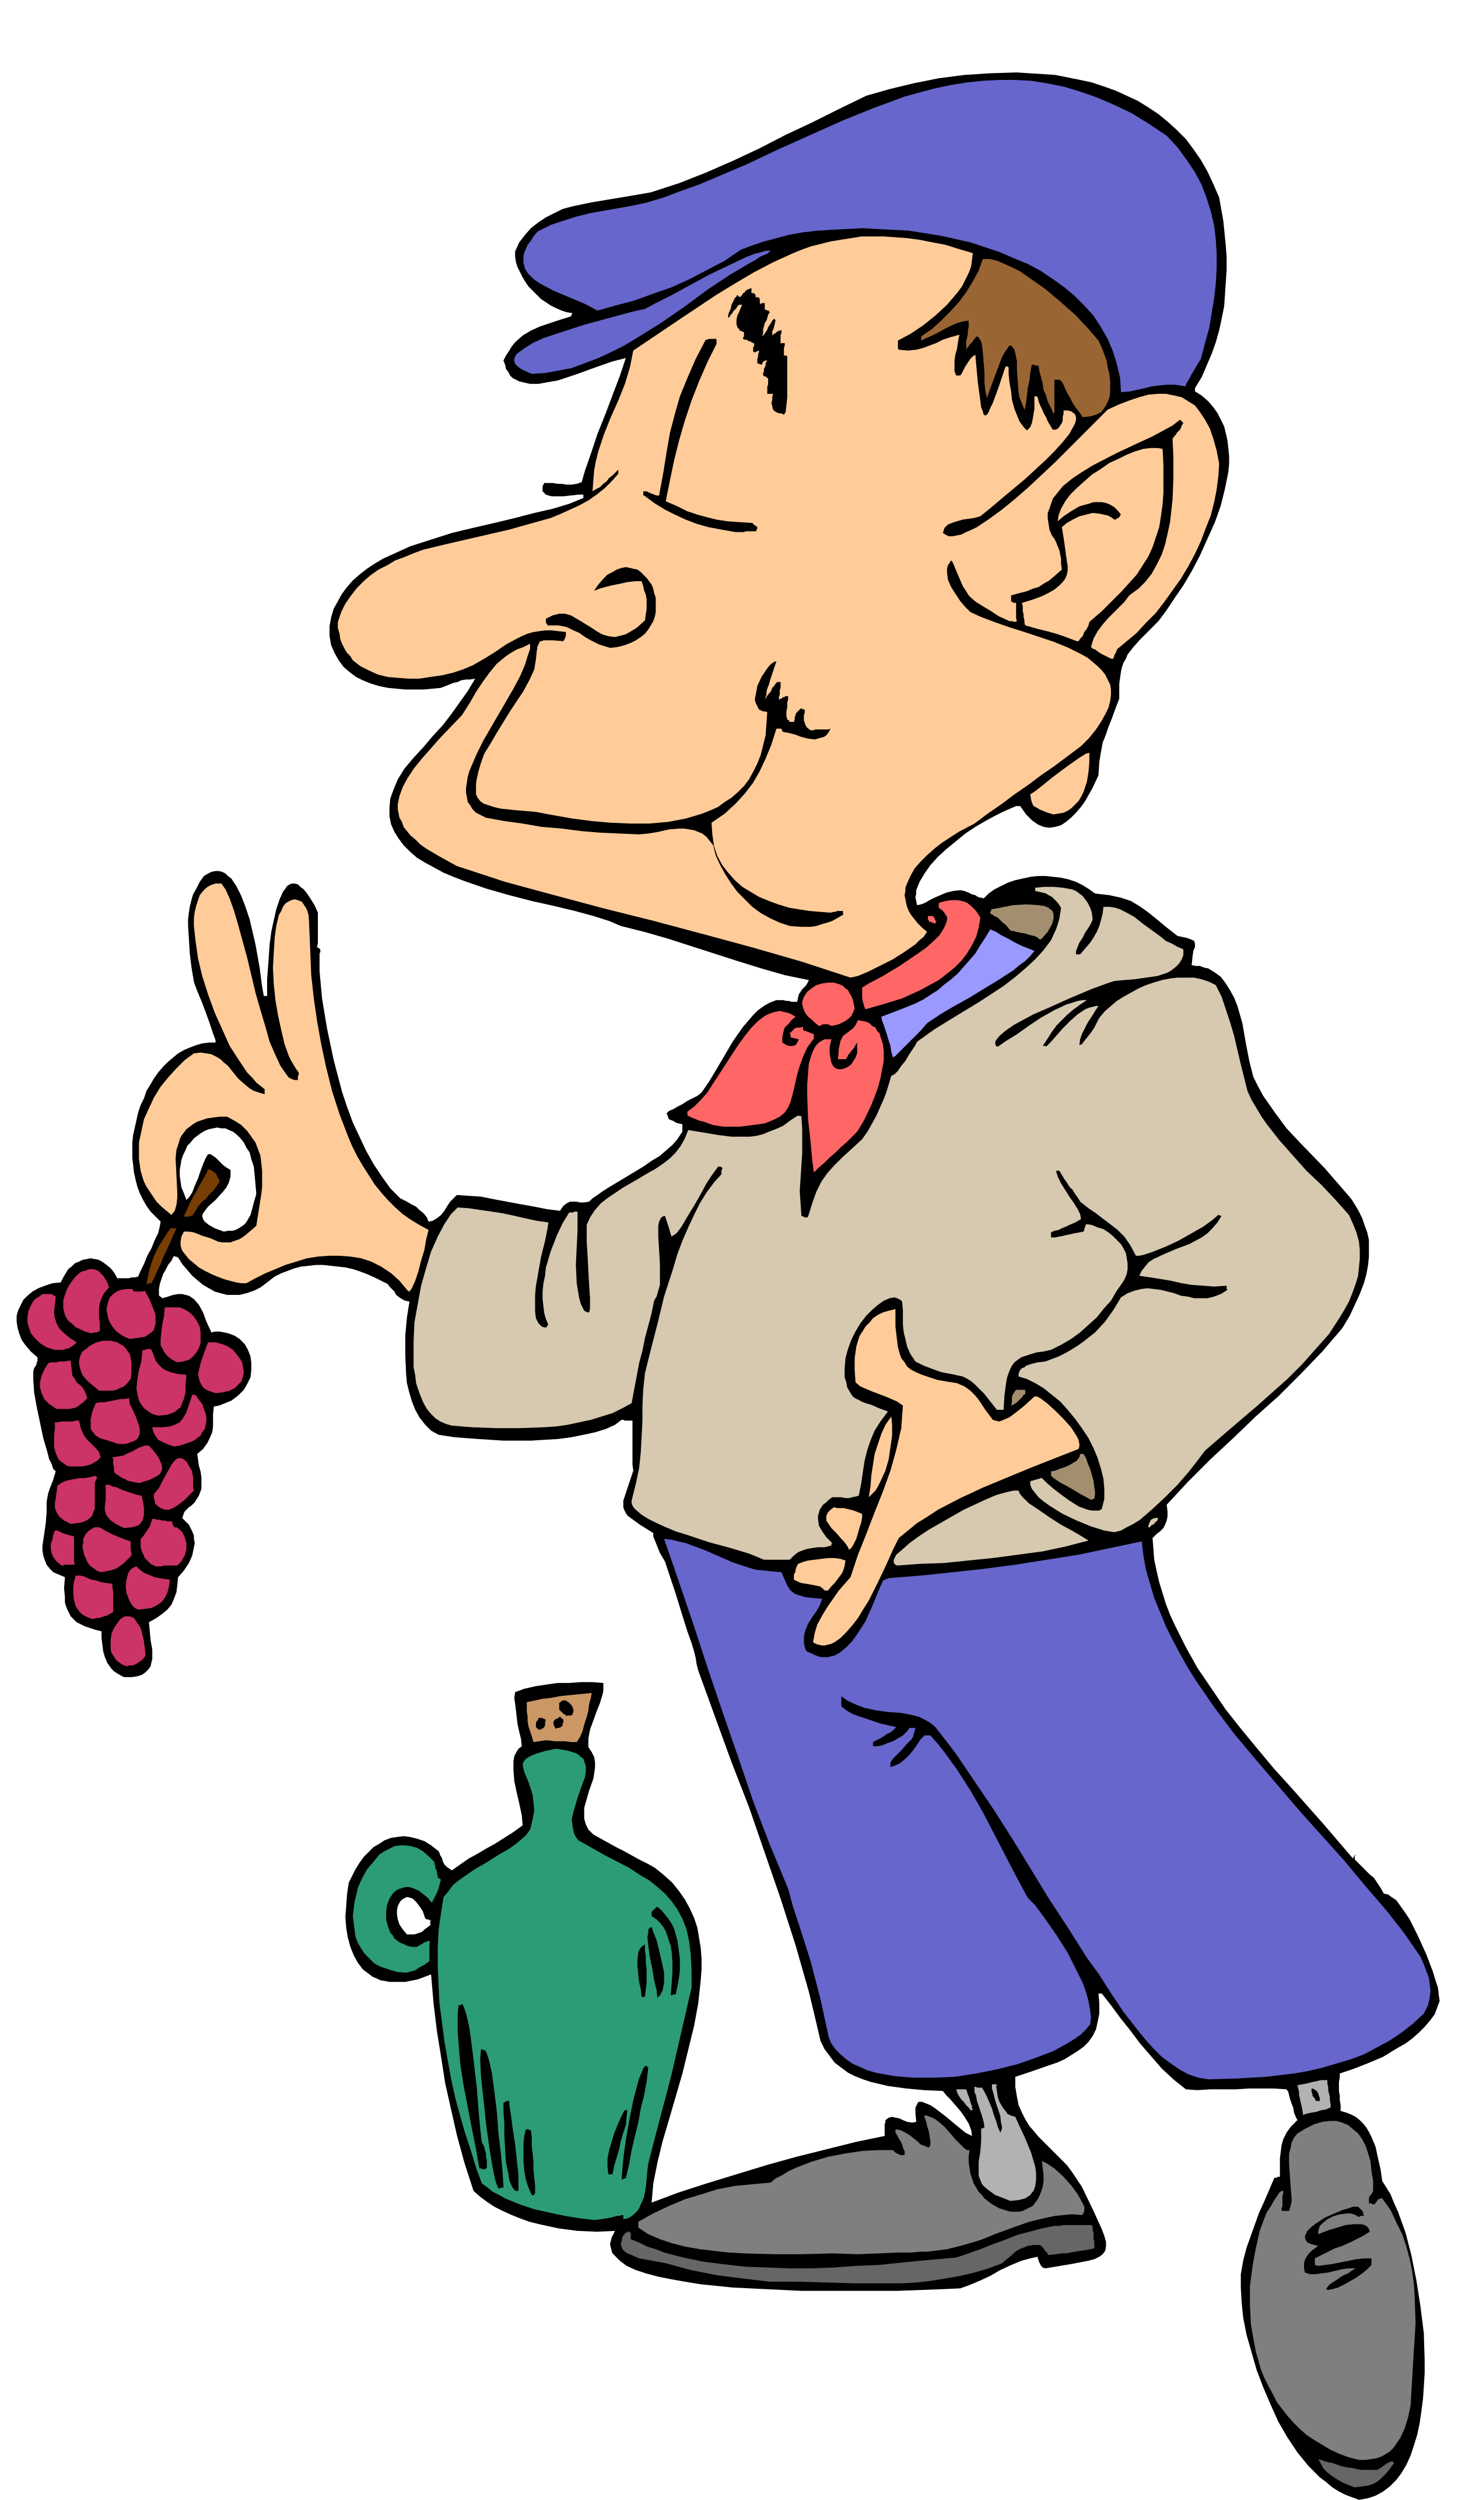 <svg xmlns="http://www.w3.org/2000/svg" fill-rule="evenodd" height="960" preserveAspectRatio="none" stroke-linecap="round" viewBox="0 0 1752 3002" width="5.836in"><style>.brush1{fill:#000}.pen1{stroke:none}.brush2{fill:#666}.brush3{fill:#7f7f7f}.brush4{fill:#2c9c76}.brush5{fill:#b2b2b2}.brush6{fill:#66c}.brush8{fill:#c36}.brush9{fill:#fc9}.brush10{fill:#d6c9b0}.brush11{fill:#a38f70}.brush13{fill:#f66}</style><path class="pen1 brush1" d="m1633 3002-8-3-8-3-8-4-8-5-7-6-8-6-7-7-7-7-13-16-12-18-11-19-9-20-9-21-8-21-6-21-6-21-4-20-2-19-1-18v-16l3-17 4-15 5-14 5-14 5-14 6-13 6-14 6-14 1-1h3v-1h3v-22l1-8 1-8 2-7 4-8 5-7 8-8-2-4-2-5-1-6-2-5-2-6-1-4-1-4-2-3-15-1h-31l-15 1h-31l-15 1-14-1-15-12-14-13-13-15-13-15-12-16-12-15-11-15-11-14h-4l1 12v12l-2 10-2 9-4 8-5 7-6 6-7 5-8 5-8 5-9 4-9 3-20 7-21 7v12l2 12 2 10 4 9 4 8 5 8 6 7 5 6 13 13 14 14 7 7 6 8 6 9 6 9 14 29 10 22 3 8 2 7v6l-1 5-3 4-4 3-6 3-8 2-21 4-30 5-3-1-2-2-1-2-1-2-1-2v-1l-1-2v-2l-9 2-11 3-12 5-13 6-12 7-13 6-12 5-11 4-22 1-54 2H962l-41-2-41-2-39-4-18-3-17-3-15-3-15-4-12-4-11-5-8-6-6-6-3-3-1-3-1-4-1-4 1-4 1-4 2-4 2-4-22 1-23-1-23-3-23-5-12-3-11-4-10-4-11-5-10-5-9-6-8-6-8-7-11-34-9-33-7-31-7-31-5-32-5-31-4-33-3-35-16 6-15 3h-19l-5-1-6-1-4-2-5-2-4-3-8-6-6-8-5-9-4-10-3-11-2-12-1-13 1-13 1-14 2-14 4-8 4-8 5-8 5-7 6-6 6-6 7-4 6-4 8-3 7-1 8-1 8 1 8 2 9 3 8 5 9 7 1 2 1 3 2 3 1 4 2 4 3 3 3 2 3 2 10-7 10-7 11-6 10-6 11-6 11-7 11-7 11-8-1-12-3-14-3-13-3-14-1-13v-11l1-6 2-4 3-5 4-3-1-9-2-8-2-9-1-8-1-9-1-8-1-7 1-7 11-4 13-3 13-2 14-2h14l14-1h14l13 1v10l-1 4-3 10-4 10-4 11-4 11-2 11v10l4 6 3 6 1 6v7l-2 13-5 14-2 7-2 7-2 7v13l2 7 3 6 6 6 9 5 9 5 9 5 10 5 9 5 9 5 10 5 9 5 11 9 10 9 8 10 7 10 6 11 5 11 4 12 2 12 2 12 1 13v13l-1 13-3 28-5 27-14 57-16 55-8 27-6 25-5 25-2 23 32-12 34-11 36-11 36-11 36-10 36-9 36-9 34-7v-14l1-3v-2l4-3 4-1 4 1 5 1 4 2 5 2 6 1 5-1-1-10v-7l1-2 1-2 1-2 1-1h4l5 2 5 2 6 4 13 10 12 10 11 9 8 4-1-7-3-8-5-8-5-7-6-7-6-7-5-5-4-5-22-1-22-2-22-3-21-5-9-3-10-4-8-4-8-6-8-6-6-8-6-8-5-10-7-30-7-29-8-28-8-28-18-56-19-55-19-55-21-54-20-55-20-55-2-8-1-7-2-8-3-10-5-14-6-19-8-26-11-33-2-6-3-5-3-5-2-5-2-5-2-5-2-5v-4l-16-10-11-8-4-3-2-3-2-4-1-3v-8l3-9 4-12 5-15-1-7v-53h-9l-2-1h-2l-8 6-11 5-13 4-14 3-15 3-15 2-17 1-16 1h-33l-31-2-27-2-20-3-9-5-7-7-7-9-5-9-4-10-3-10-3-12-1-11-1-23v-23l2-22 3-19-5-1-4-2-3-2-4-3-2-4-3-3-3-3-2-3-8-4-8-4-9-4-8-3-9-3-9-2-9-1-9-1-9-1h-8l-9 1-9 1-8 2-8 3-8 3-8 4-9 7-8 6-8 4-9 3-8 2h-15l-8-2-7-2-7-4-7-4-6-5-7-6-6-7-6-7-5-8h-1l-1-1h-2l-1-1-3 6-4 5-3 6-3 5-2 6-2 6-1 6v8h1v1h1l1 1 1 1 7-2 6-2 6-1h5l4 1 4 1 3 2 3 2 6 7 5 9 4 11 6 13 5-1h5l5 1 5 1 8 3 6 4 6 6 4 7 3 8 1 8v8l-1 9-4 8-4 7-7 7-8 6-5 2-5 2-5 2-6 1-1 9v15l-1 7-3 7-3 6-5 7-7 6 1 7 1 7 2 7 1 7v14l-3 8-5 8-2 2-2 2-3 2-2 2-3 3-1 2-1 3-1 3 4 4 4 4 2 4 2 4 2 5v4l1 5-1 5-2 10-4 9-6 9-7 8-1 10-1 8-3 8-3 7-5 6-6 5-7 5-9 5 1 11 1 11 2 11v11l-1 4-1 5-3 4-3 3-4 3-6 2-7 1h-9l-4-2-5-3-3-2-3-3-5-7-3-7-2-7-1-8-1-8v-8l-8-2-6-2-6-2-6-3-4-2-4-4-3-3-2-4-2-4-2-5-1-4v-6l-1-11 1-13-7-3-7-3-4-4-4-5-2-5-2-6-1-6v-6l2-13 2-14 1-13v-12l1-6 1-5 2-6 2-5 2-5 1-4 1-3 1-3-3-3-2-6-3-6-2-8-5-17-4-19-4-19-3-17-1-15v-10l1-4 2-3 1-2v-2l1-1v-5l-8-7-6-7-5-7-3-8-2-7-1-7v-7l2-7 3-6 3-6 5-5 6-5 7-4 8-3 9-3 10-1 3-6 3-5 3-5 4-3 4-4 5-2 4-2 5-1 5-1 5 1 5 1 5 3 4 3 5 4 4 5 4 7h14l3-1h4l4-1 3-7 4-8 4-10 5-9 4-10 4-8 2-8 1-6-6-6-6-6-5-7-4-7-4-8-3-8-2-8-2-9-1-9-1-9v-18l1-9 2-9 2-9 2-9 3-9 4-8 3-9 5-8 4-7 5-7 6-7 6-6 6-5 6-5 7-4 7-3 8-3 7-2 8-1h8v-3l-3-8-4-12-5-14-5-13-5-12-3-8-1-3-3-18-2-17-1-17-1-15v-8l1-8 1-7 2-8 2-7 4-7 4-8 5-7 5-3 4-2 5-1h4l4 1 4 2 3 3 4 3 6 9 6 12 5 13 5 15 7 30 5 28 3 23 2 11h4v-20l2-27 1-15 2-15 3-14 3-13 4-12 4-9 3-4 2-3 3-2 3-1h3l4 1 3 3 4 3 4 5 4 6 5 8 4 9v36l-1 6h2v1h1l1 2v2l-1 2v21l3 33 6 36 4 19 4 19 5 19 5 19 6 18 7 19 8 17 8 17 9 16 10 15 10 14 12 12 4 2 4 2 5 3 6 3 4 4 5 4 4 5 2 5 5-1 5-3 5-4 4-5 3-5 4-6 4-4 4-4 14 1 15 1 15 3 16 3 16 3 17 3 15 3 16 2 4-6 4-3 4-2h8l4 1h5l6-1 4-4 6-4 7-5 8-5 20-12 20-12 10-7 10-6 8-7 7-6 6-7 4-6 2-3v-9l-5-1-3-1-3-2-3-1-2-1-1-2-1-3-1-2 3-3 5-2 5-3 6-3 6-4 6-3 6-3 5-4 9-13 9-15 10-17 10-17 12-17 12-14 6-6 7-5 7-4 8-3h8l4 1h3l3 1h7l1-5 1-4 2-3 2-3 2-2 2-2 2-3 2-4-29-6-28-8-29-9-28-9-28-9-28-9-28-8-28-7-14-6-19-6-22-6-25-6-27-6-27-7-28-8-26-9-13-5-12-5-11-6-11-6-10-6-8-7-8-8-6-8-5-8-4-9-2-10v-10l1-11 4-11 5-12 8-13 11-13 12-13 11-13 12-13 10-13 10-14 10-14 9-15-6 1h-5l-6 1-4 2-5 1-5 2-5 2-5 2-10 1-11 1h-22l-11-1-10-1-10-2-10-3-10-4-8-4-8-6-7-6-6-8-5-9-4-9-2-11v-12l2-11 3-10 5-9 5-9 6-8 7-8 8-7 9-7 9-6 10-6 11-5 22-10 25-8 25-8 25-6 26-6 25-6 23-6 22-5 20-6 17-7v-4h-6l-9 1-9 1h-14l-4-1-3-1-2-2-2-2v-6l2-4h10l6 1h5l6 1h6l6-1 6-2 4-14 7-20 8-24 10-25 9-24 8-21 5-15 2-6-16 4-20 7-22 8-24 8-12 2-11 2h-10l-9-2-4-1-4-2-4-2-3-3-2-4-3-4-1-5-2-5 3-6 4-6 3-5 4-5 9-8 10-6 11-5 12-4 12-4 13-4v-1h1v-2l1-1-7-1-6-2-7-3-6-3-6-4-6-4-5-5-5-5-5-5-4-6-3-5-3-6-3-6-2-6-1-7v-6l5-11 7-9 7-8 9-7 9-6 10-5 10-5 11-3 24-5 24-4 24-4 23-4 34-11 33-13 32-14 32-15 31-16 32-15 32-16 33-16 28-8 29-7 30-6 31-4 31-2 32-1 15 1 16 1 15 1 15 3 15 3 14 3 15 5 14 5 13 6 13 6 13 8 12 8 11 9 11 10 11 11 9 12 9 13 8 14 7 15 7 16 5 28 3 30 1 14v15l-1 15-1 15-1 14-3 15-3 14-4 14-5 14-6 14-6 14-8 13v4l8 5 8 7 6 7 5 7 4 8 4 8 2 8 2 9 1 9 1 10v9l-1 10-4 20-5 20-7 20-9 20-9 20-10 19-10 17-11 16-10 15-9 12-12 12-10 10-8 9-7 9-2 5-3 5-2 6-1 5-2 14v18l-5 13-4 11-4 10-3 9-4 10-2 11-2 12-1 16-7 15-9 16-5 7-6 7-6 6-6 5-6 4-7 2-7 1-7-1-7-3-7-5-7-7-7-10h-5l-7 3-9 4-10 5-11 6-12 7-12 8-11 9-11 9-11 10-9 10-7 10-6 10-4 10v4l-1 5 1 4 1 5 5-1 5-2 5-3 6-3 7-3 7-3 8-2 9-1 5 1 5 2 4 2 4 1 3 2 3 1h2l2 1 6-6 7-5 8-4 8-4 9-3 9-2 9-2 9-1h10l9 1 9 1 9 2 9 3 8 4 8 5 7 5 17 2 14 3 12 4 10 6 10 7 10 8 12 10 14 11 10 2 6 2 4 2 1 3v4l-2 5-1 7-1 10 5 1h5l5 2 5 1 8 5 7 5 6 8 5 8 5 9 4 10 6 21 4 23 4 21 5 20 6 12 6 11 7 10 7 10 14 19 16 17 30 31 26 30 6 7 5 8 4 7 4 8 3 9 3 8 2 9v20l-1 10-2 11-3 11-5 13-6 13-6 13-9 15-24 28-26 27-26 26-28 25-27 26-28 26-26 26-26 28 1 8v6l-1 5-2 5-2 4-4 4-4 3-5 5 1 13 1 13 3 14 3 13 4 13 4 13 5 13 6 13 13 26 14 25 17 25 17 25 19 24 19 23 20 24 20 22 39 44 36 42v-1l1-1v-1h1v-1l1-1v1l-1 1v4l4 4 4 4 5 5 5 5 5 4 4 6 4 6 4 7 5 1 4 3 6 4 5 7 5 7 6 9 5 10 5 10 10 22 8 21 3 10 3 9 1 9 1 7-3 8-3 8-6 8-6 7-7 7-8 7-8 6-9 5-18 11-19 8-18 7-15 5v5l-1 5v11l1 6v5l1 6v7l7 2 5 2 6 3 5 4 4 4 4 5 3 5 3 6 5 12 3 14 3 13 2 14 5 8 5 8 4 10 5 11 9 25 7 27 6 30 5 32 4 32 1 32v16l-1 16-1 15-2 15-2 14-3 14-4 13-4 12-5 11-6 10-6 8-8 8-8 6-9 5-9 3-11 2zM269 1479l-11-4-7-4-5-4-2-3-1-4 1-3 3-4 3-4 9-8 9-10 4-5 3-6 2-7v-8l-5-3-4-3-3-3-3-3-3-3-3-2-3-2h-3l-3 5-3 7-3 8-3 9-4 9-3 8-4 6-3 3-3-8-3-7-1-7-1-7v-7l1-6 1-6 2-6 3-6 2-5 4-4 4-5 4-3 4-3 5-3 5-2 5-1 5-1 5 1h5l4 2 5 2 5 4 4 4 4 5 3 6 4 6 2 8 3 9 1 10 1 11 1 12-3 10-2 8-2 7-4 7-2 3-2 2-3 2-3 2-4 2-4 1h-5l-5 1zm220 844-5-6-4-6-2-6-1-6v-5l1-5 2-4 2-3 3-2 4-2 4 1 3 1 4 4 4 5 4 6 3 9h1v1h3l1 1h2l-1 1v4h1l-5 4-3 2-3 3-3 1-3 1-3 1h-9z"/><path class="pen1 brush2" d="m1628 2987-8-3-7-3-7-4-6-4-5-4-5-5-3-6-3-5 9 3 9 2 8 3 8 2 8 1 9 2h20l5-3 4-3 3-2 2-1 2-1h3v1h1v1l-5 7-5 6-5 5-5 4-5 3-7 2-7 1-8 1z"/><path class="pen1 brush3" d="m1633 2954-12-3-11-4-11-5-10-6-10-6-9-6-8-7-8-8-7-8-7-9-6-8-5-10-5-9-5-10-4-10-3-11-3-10-2-11-2-11-2-12-1-22v-23l3-23 4-22 5-22 8-21 2-3 2-3 2-3 2-4 2-3 2-3 2-3 2-3h1l1-1h2v3l-1 3v12l-1 3v3h9l1-3 1-4 1-4v-5l-1-12-1-14-1-14v-13l2-7 1-6 3-6 4-5 10-6 10-5 10-3 9-1h8l7 2 7 3 6 5 6 5 5 7 4 8 3 9 3 10 1 11 2 12v12l-1 2-1 2-1 1-1 1-1 2v7h3l1 1h3l1-2 1-1 1-1v-1l1-1h1l2-1h2l10 14 7 15 7 14 5 15 4 15 3 15 2 15 1 16 1 31-2 32-2 33-2 34-3 14-4 13-5 11-6 9-3 4-4 4-5 3-5 3-6 2-6 1-7 1h-8z"/><path class="pen1 brush1" d="m1595 2750-1-1v-1l3-4 4-3 5-3 4-3 5-3 5-2 4-3 5-3h-8l-8 1-9 2-8 2-8 1-7 1h-7l-6-2-1-5v-6l1-4 2-4 3-4 3-3 4-3 4-3-8-2-5-2-2-3-1-4 1-3 2-4 4-4 5-4 12-8 14-6 7-3 7-2 6-2h6l1 1 1 1 1 1 1 1 1 1 1 1v2l1 3h-4l-1 1h-2l-3-2-3-1-3-1h-4l-8 1-8 2-8 4-6 5-3 3-1 3-1 4v3l5-2 8-3 10-3 10-3 10-1h9l4 1 3 2 2 3 1 3-8 5-8 4-8 4-9 4-9 3-8 4-8 4-8 4v8l5 1 7-1 8-1 10-2 10-2 10-2 9-1h9v8l-5 5-6 5-7 5-7 4-7 4-8 4-7 2-6 1z"/><path class="pen1 brush2" d="m925 2740-17-2-17-2-16-2-15-2-15-3-15-3-15-4-14-4-11-2-11-2-11-2-9-4-5-2-3-2-3-3-1-3-1-3 1-4 1-5 4-5h2v-1h3v1l1 1v7l10 4 10 5 10 3 10 4 23 6 24 5 24 3 26 3 27 1 26 1h27l27-1 27-2 26-1 49-5 45-4 15-5 14-5 15-6 14-5 15-6 15-4 15-4 15-3h6l5-1h34l1 3v3l1 3v7l1 4v8l-10 2-7 1-6 1-6 1-5 1h-5l-7 1-9 1-1-1-1-2-2-2-1-1-1-2-1-1-2-2-1-1h-8l-7 1-5 2-5 2-5 3-4 4-5 4-7 6-16 6-17 5-17 4-17 3-18 3-18 2-18 1h-54l-36-1-35-1h-33z"/><path class="pen1 brush3" d="m1031 2707-32-1-34 1h-35l-36-1-18-1-18-2-17-2-17-3-16-4-15-5-14-6-12-8v-7l18-10 19-9 19-8 20-6 19-6 21-4 21-2 22-2 6-5 8-4 8-5 9-4 18-7 20-6 21-4 20-3 19-1h18l1 1 1 1 1 1 2 1 2 1 2 1h5v-5l-2-4-1-4-2-4-2-3-2-4-2-3v-4l6 1 6 3 5 3 5 4 4 3 4 4 5 2 5 2 2-3v-5l-1-6-1-6-2-6-1-5-2-5v-3l4 1 5 2 4 2 4 3 7 6 7 8 6 7 6 6 3 3 2 2 3 2h3l-1 8v7l1 6 1 7 2 6 2 6 3 5 3 5 4 4 3 4 5 4 4 3 9 5 10 3 4 1h10l4-1 4-2 4-2 4-2 3-4 3-4 2-4 2-5 2-6 1-7v-7l-1-8-1-9 6 3 9 6 10 9 10 11 8 11 6 11 2 4v4l-1 4-2 2-11-1-11 1-10 1-10 2-21 5-20 7-19 7-20 8-20 6-20 5-8 1-8 1-7 1h-9l-11 1h-16l-21 1-27 1z"/><path class="pen1 brush4" d="m715 2666-18-2-18-3-19-4-18-4-18-6-17-7-7-4-8-4-6-5-7-5-7-19-6-20-7-21-6-21-6-22-5-23-4-22-4-23-3-23-3-23-1-22-1-22v-22l1-21 3-21 3-19 6-7 5-7 6-5 7-5 13-9 14-8 14-9 14-8 7-5 6-5 7-6 5-7 3-12 2-11-1-10-1-9-5-15-5-12-1-4-1-5 1-3 3-4 5-3 7-3 10-3 14-3 13 2 10 3 4 2 3 3 3 2 1 3 2 6v6l-1 7-3 8-6 17-5 17-2 9 1 8 1 5 1 4 2 4 3 4 32 18 29 15 12 8 12 7 10 8 9 8 8 9 7 10 6 11 5 13 3 14 2 16 1 19v21l-6 26-6 26-6 26-6 26-7 27-7 26-7 27-7 27-1 8-1 11-1 10-2 11-2 5-2 4-2 5-3 4-3 3-4 3-4 2-5 1v-5h-2l-3 1h-3l-3 1-4 1-5 1-7 1-7 1z"/><path class="pen1 brush5" d="m1214 2643-10-4-8-3-7-5-5-4-4-4-2-5-2-5v-17l2-12 1-13v-15h2l1-1h1l-1-7-2-7-2-6-2-6-2-6-1-6-2-5v-6h2l1 1h6l3 5 3 6 3 7 3 7 2 7 3 8 2 7 3 7 1-2 1-3v-3l-1-3-1-9-3-9-3-9-2-8-2-7v-5h6l-1 3 1 5 1 7 2 6 4 7 4 5 2 3 3 1 2 1 4 1 5 11 7 15 7 17 5 17 1 8v8l-1 7-2 6-2 2-2 3-3 2-3 2-8 2-10 1z"/><path class="pen1 brush1" d="m639 2636-4-9-3-9-2-11-1-12v-21l1-9 2-8h3l1 1h2l1 9v10l1 9 1 10v10l1 9 1 10v9l-1 1v1h-3zm-20-5-3-4-2-4-2-5-1-7-3-14-1-16-1-17v-15l-1-13v-11h1l1-1h1v-1h4v5l2 12 2 16 3 19 2 19 2 18v19h-4zm-20-3-1-2-2-5-2-8-2-10-4-24-4-29-3-29-3-27-1-21 1-12h2v1h3l2 4 2 6 2 8 2 9 3 22 3 25 2 26 3 25 2 22 1 18h-3l-1 1h-2zm148-11 1-14 2-19 3-20 4-22 4-20 5-19 2-7 3-7 2-5 3-4v1h1l1 1 1 1-2 17-3 16-4 16-3 17-4 16-4 17-3 17-4 17h-2l-1 1h-2zm-16-6-1-9v-10l2-10 3-10 3-10 4-10 4-9 4-8 1-1h3v-1l-1 9-1 10-3 9-3 10-2 10-3 10-3 10-2 10h-5zm-151-6h-1v-1h-3l-4-23-5-25-5-26-5-26-4-26-2-25-1-12v-23l1-10h3v-1h2l2 5 2 6 2 8 2 9 3 22 3 25 3 26 2 26 2 22 2 17 2 3 1 3 1 4 1 3v4l1 4v9l-1 1-1 1h-3z"/><path class="pen1 brush5" d="m1566 2540-1-6-1-5-1-4-1-5-1-4v-4l-1-4-1-4 11-2 8-2 5-1 4-1h8v4l1 4v4l1 4 1 4v4l1 5v4h-1l-4 2-6 1-6 2-6 1-5 1-3 1-2 1zm-399-5-3-4-3-3-3-4-3-3-2-3-2-3-1-3-1-3h12l2 6 2 5 1 4 1 3 1 2v3l1 1-1 1h-1v1z"/><path class="pen1 brush1" d="m1581 2523-1-3-2-2-1-2v-2l-1-2v-4h1l2 1 2 1 2 2 1 2 1 3 1 3v3h-5z"/><path class="pen1 brush6" d="m1452 2497-12-2-12-4-11-6-10-7-11-8-10-10-9-10-9-11-18-23-16-24-14-22-14-19-22-35-23-35-22-36-22-36-23-36-23-34-23-34-24-31-6-5-7-4-6-3-7-2-15-3-15-1-15-2-14-3-8-3-7-3-6-3-7-5v12l6 5 7 4 8 3 9 3 9 3 9 3 9 2 9 2-2 2-2 2-1 1-3 2-3 1-4 3-5 3-8 4v5h5l6-1 7-3 6-2 7-4 5-3 5-5 3-4h7l-1 4-1 3-1 4-2 3-6 6-5 6-6 6-5 5-2 3-1 2v5l6-2 6-3 6-5 5-5 5-6 4-6 4-6 5-5h7l8 9 8 10 8 11 8 11 16 25 15 26 14 27 14 27 13 25 13 24 9 9 11 15 14 20 14 22 6 12 6 12 6 12 4 11 3 11 2 11 1 9-1 8-5 6-6 6-7 5-8 5-18 10-21 8-23 8-24 6-25 5-26 4-25 1h-25l-12-1-11-1-11-2-11-2-10-3-9-4-9-4-7-5-7-6-6-6-5-7-3-7-5-23-5-23-6-23-6-23-7-22-7-22-7-21-6-22-22-53-20-52-18-53-18-52-18-53-17-52-18-53-18-52 9 1 8 2 9 2 8 3 16 6 16 7 16 7 18 6 10 3 10 1 10 1 11 1 4 9 3 7 4 6 5 4 6 2 7 2 9 1 11 1-3 8-4 7-5 7-5 8-3 7-2 8v8l1 5 2 5 5 2 4 2 5 2 4 1h8l4-1 4-1 7-4 7-6 6-6 6-8 11-17 8-18 7-17 6-14h1l1-1h1l1-1h2l1-1h1l38-3 38-4 37-4 38-5 38-6 38-6 38-8 38-8 2 17 3 17 5 17 5 17 7 17 7 17 8 16 9 17 9 16 10 16 11 16 11 16 24 32 26 31 53 62 53 59 25 30 25 29 22 28 20 29 4 9 3 8 3 8 1 8 1 8-1 8-2 9-5 10-13 12-14 11-15 10-15 8-15 8-16 6-17 5-17 5-17 4-17 3-17 2-17 2-35 2-34 1z"/><path class="pen1 brush1" d="m790 2399-1-9-3-12-2-13-3-14-2-14-1-11 1-5v-4l2-2 2-1 2 6 4 10 3 12 3 13 3 14v12l-1 5-1 5-3 5-3 3zm-19-1-1-9-2-9-1-9-1-10v-8l1-8 1-3 2-3 2-2 3-2v7l1 7v8l1 8v16l-1 8-1 9h-4zm35-2 1-13 1-14v-13l-1-13-1-6-2-6-2-6-2-6-3-5-4-5-4-4-6-4v-5l1-1 1-1 1-1 1-1 1-1 1-1h1l5 4 4 5 4 5 4 6 3 6 2 7 2 7 1 7 2 15v15l-2 14-3 14h-3l-1 1h-2z"/><path class="pen1 brush4" d="m488 2369-11-1-10-3-9-3-8-4-6-6-6-6-4-6-4-7-3-8-1-8-1-8-1-8 1-9 1-8 2-8 2-9 3-7 4-8 4-7 5-6 5-6 5-6 6-4 6-3 6-3 7-1h6l7 1 7 2 7 4 7 6 7 7v2l1 2v3l1 2 1 2v3l1 2v3h1l1 1h1v1h1l-1 3-1 4-1 4-2 5-2 4-2 4-1 2-1 2-5-6-5-4-5-4-4-2-5-2-4-1h-3l-4 1-3 1-3 1-3 2-3 3-4 6-3 8-1 8v9l2 8 3 8 3 3 2 4 4 3 3 2 5 2 4 2 6 1h5l3-2 2-1 2-1 1-1 2-1h1l2-1h3l-1 3v21l-4 3-3 2-4 2-3 2-3 2-4 1-3 1-4 1z"/><path class="pen1" style="fill:#cb9865" d="m641 2092-2-7-2-6-2-6-1-6v-6l-1-6v-11l10-2 9-2 10-1 10-2 9-1 10-1 10-1 10-1-1 6-2 7-1 8-2 8-3 9-2 8-3 7-4 6h-7l-7-1h-13l-6-1h-6l-6 1-7 1z"/><path class="pen1 brush1" d="m647 2077-2-2-1-1v-5l1-2 1-1 1-2v-1h5l1 1h1l1 1h1l-1 3v4l-1 2-1 1-2 1-1 1h-3zm21-1-2-3-1-3v-2l1-2 1-1 2-1 2-1 2-2v1h1v1h1v1h1l1 1v3l-1 2v2l-1 1-1 1-2 1h-2l-2 1zm13-15-1-1-1-1-2-1-1-1-1-1-1-1-1-1-1-1v-8l1-1h1v-1h1l1-1h4l1 1 2 1 2 2 2 2 1 2 1 3v3l-2 4h-5l-1 1z"/><path class="pen1 brush8" d="m152 2001-5-2-3-2-4-3-2-3-2-3-2-3-1-4v-12l1-7 3-7 4-6 4-5 5-3h6l2 1 3 1 2 3 2 3 3 4 2 5 3 13 2 17-2 3-3 3-3 2-3 2-2 1-3 1h-4l-3 1z"/><path class="pen1 brush9" d="m987 1976-3-1h-2l-1-1h-1l-1-1h-1l-1-1 2-11 3-10 6-11 6-10 7-10 7-10 7-8 7-8 9-27 10-25 10-26 10-25 9-25 7-25 3-13 3-13 1-14 1-13-7-5-7-3-7-3-8-3-8-3-7-3-7-3-6-5-1-15v-14l1-7 1-7 2-7 2-6 4-6 3-5 5-5 4-5 6-4 6-3 7-2 8-2v21l2 17 1 8 2 7 2 6 4 5 3 5 5 4 6 3 7 3 9 3 9 3 11 2 13 2 9 4 7 5 6 6 4 5 8 12 6 8 3 4 3 1 5 1 5-2 7-3 8-6 10-8 12-11h3l4 2 4 3 4 3 10 9 10 10 9 10 7 11 2 4 1 5v3l-1 3-28 11-28 11-29 12-29 12-28 13-27 14-12 8-13 8-11 9-11 9-7 14-8 18-10 21-11 22-7 11-6 10-7 9-7 8-7 7-7 5-4 2-4 1-4 1h-4z"/><path class="pen1 brush8" d="m110 1944-5-2-4-2-3-2-3-3-4-6-2-7-1-8v-7l1-8 2-7h5l5 1 4 2 5 2 6 1 6 2 6 1 7 1v4l1 5v25l-4 2-3 2-4 1-3 1-3 1h-3l-3 1h-3zm56-11-4-2-3-3-2-3-2-4-3-8-1-8 1-8 2-8 2-3 2-2 3-2 3-1 4 4 4 3 4 2 5 2 5 2 5 1 6 1 7 1-1 9-2 7-3 6-4 5-6 4-6 3-8 1-8 1z"/><path class="pen1 brush9" d="m991 1910-3-3-3-2-5-1-5-1-6-1-6-1-5-2-4-2v-6l1-2 1-2v-2l1-3 1-2 1-2 5-2 7-2 8-1 8-1 8-1h8l7 1 6 2-1 6-1 4-2 5-3 4-3 4-3 4-4 4-4 5h-4z"/><path class="pen1 brush8" d="m121 1888-5-2-4-3-4-3-3-4-2-5-2-4-1-5-1-5 1-4v-5l2-4 2-3 3-3 3-2 4-2h5l4 2 5 3 4 2 4 2 5 2 5 2 5 2 6 2v11l1 2v4l-5 5-4 4-4 3-4 3-5 2-4 1-5 1-6 1zm66-7-6-3-4-4-3-3-2-5-2-4-1-5v-9l3-3 2-3 2-3 2-3 2-3 1-3 1-3 1-3h3l3 1h3l3 1h3l3 1h5l1 1v2l1 1v1l1 1v1h3l3 2 2 2 2 2 3 6 2 7v8l-2 7-2 3-2 4-2 2-3 3h-16l-3 1h-7zm-113-1-6-5-4-5-2-5-1-6v-5l2-5 1-6 2-5h3l2 1 2 1 2 1 3 1 3 1 4 1 4 1v31l1 3H78l-2 1h-2z"/><path class="pen1 brush10" d="m1078 1880-2-1-2-2v-4l3-6 7-6 9-8 11-8 12-8 14-8 28-16 28-13 12-5 11-3 9-2h6l1 3 3 4 4 4 4 4 12 8 13 9 14 9 13 7 12 7 8 5-27 7-28 6-30 4-30 4-30 3-29 3-29 1-27 2z"/><path class="pen1 brush10" d="m918 1873-17-7-23-7-26-7-27-9-13-4-12-5-11-5-10-5-8-5-7-6-2-2-2-3-1-3v-3l5-20 4-19 2-19 1-19 1-19v-19l1-19 2-19 7-28 8-31 8-33 11-34 5-17 6-16 7-16 7-15 7-14 8-13 9-12 9-10v-5l1-1v-2h-1l-1-1h-3l-6 8-8 12-7 13-8 14-8 13-7 12-3 4-3 4-3 2-3 2-1-3-1-3-1-4-1-3-1-3-1-3-1-3-1-3-3 1-2 2-2 4-1 5v13l1 16 1 17v25l-2 7-2 7-3 5-3 15-4 15-4 15-3 15-4 15-3 16-3 16-3 16-11 6-12 6-13 4-13 4-14 3-14 3-14 2-15 1-29 1h-28l-28-1-25-2-7-2-7-3-6-4-5-5-5-6-4-7-3-7-3-8-3-9-1-9-2-10v-32l1-22 4-22 4-22 6-21 6-20 8-18 8-15 4-6 4-6 4-4 4-4 14 1 13 2 14 2 13 2 14 3 13 3 14 3 14 2-1 7-3 15-5 20-4 23-2 11-1 11v20l1 8 3 6 2 2 2 2 3 1h3v-1l1-1v-1h1l-3-7-2-7-1-8-1-9v-9l1-10 2-9 1-10 6-20 7-18 7-15 8-13h5l1-1h4v23l-1 20-1 21 1 22 3 18 2 7 3 6 1 2 2 1 2 1h2l1-5v-12l-1-15-1-18-1-19-1-16v-20l4-9 6-9 7-8 9-7 18-12 19-11 10-6 9-5 9-6 9-7 7-7 6-8 5-9 4-10 18 3 18 3 16 2h22l8-1 8-2 7-3 8-3 9-4 8-6 9-6h4l1 1 1 15v29l-1 15-1 15-1 15 1 15 1 15 2 1h1l1 1h3l1-1 5-16 5-14 6-12 7-10 8-9 10-10 11-10 13-12 7-10 5-9 5-9 4-9 4-9 4-10 3-10 3-10 4-2 4-4 4-6 5-6 4-7 4-6 4-6 2-4 21-15 26-16 28-17 29-19 13-10 13-11 12-11 10-11 9-12 6-13 2-6 2-7 1-6 1-7-4-6-4-4-3-3-4-2-3-2-4-1-4-1-5-1v-4l11-1h11l11 1 11 2 5 2 4 3 4 3 3 4 3 4 3 6 2 6 1 8-2 5-3 5-4 6-3 6-4 6-2 5-2 5v4h5l6-7 6-7 4-6 4-7 3-7 2-7 2-8 1-8h7l7 1 6 2 6 3 11 6 10 8 11 8 11 8 6 5 7 3 7 4 7 3v7l-2 5-3 5-4 4-5 4-5 3-6 2-6 2-14 2-14 2-13 1-11 1-9 3-19 7-26 11-29 13-14 6-13 7-11 6-10 7-7 6-4 5-1 2v3l1 2 2 1 10-7 13-8 14-10 15-10 16-9 15-7 7-2 6-2 6-1h5l-9 6-8 6-7 6-6 6-6 6-6 8-5 8-6 9h4v1l6-6 7-8 8-9 8-8 9-8 9-6 5-2 4-1 4-1h3l-4 6-3 5-4 6-3 5-3 6-3 6-2 6-1 7 3-1 3-4 4-5 4-5 4-6 3-6 2-4 2-3 6-7 7-6 7-6 8-5 9-5 9-5 9-4 9-3 10-3 10-2 9-1h20l9 2 9 3 8 4 7 14 5 15 5 15 5 17 4 17 4 17 4 16 4 16 5 11 6 10 6 10 7 10 15 19 16 18 16 18 18 17 17 18 16 18 5 11 4 10 3 11 1 10v11l-1 10-1 10-3 10-4 11-4 10-5 9-6 10-13 20-16 18-16 18-18 18-18 16-18 16-34 29-29 25-9 12-11 14-13 15-15 15-15 14-15 13-8 5-8 4-7 4-8 2-12-2-16-5-17-7-17-8-8-5-8-5-7-5-6-5-4-5-4-5-2-5v-4l2-1h2l1-1h2l2-1h2l1-1h2l5 5 8 7 9 7 11 8 11 7 11 4 5 1h9l3-2 3-12v-12l-1-12-3-12-4-13-5-12-6-12-8-12-8-11-9-11-9-10-10-8-10-8-10-6-10-5-10-3v-3l1-3 1-2 2-2 3-1 2-2 3-1 3-1 8-2 9-1 8-3 8-3 8-4 7-4 8-5 7-5 14-11 12-13 10-14 9-15 8-5 8-3 8-2 8-1 8 1 8 1 8 2 8 2 8 3 8 1 8 2h16l8-2 8-3 8-5-1-1v-4l-15 1-13-1-14-1-12-2-13-3-12-2-13-2-13-2 3-6 4-5 4-5 6-4 13-6 14-6 16-6 15-8 7-5 6-6 6-7 5-8h-2l-1-1h-1l-7 6-11 8-14 8-16 9-15 7-15 6-6 2-6 2-5 1h-4l-7-13-7-10-8-8-9-7-8-6-9-7-9-6-10-8-3-5-3-4-3-5-4-4-3-5-3-4-3-5-3-5h-4l2 7 4 8 5 8 5 8 5 7 5 8 3 6 1 6-5 3-4 2-5 2-4 2-5 2-4 2-5 1-4 2v6h5l5-1 5-1 4-1 5-1 4-1 6-1 5-1 1-2v-2l1-1v-2l1-1v-1l7 1 7 3 7 2 6 4 5 4 5 5 5 5 3 5 3 6 1 6 1 6v7l-1 6-3 7-4 6-5 7-7 12-9 10-8 10-10 9-10 9-11 8-12 7-12 6-9 2-8 1-7 2-6 2-6 2-4 3-4 3-3 4-2 4-2 5-2 6-1 6-2 15-1 17h-8l-8-10-7-9-7-7-5-5-5-4-5-3-4-2-5-1-9-2-11-2-6-2-8-3-8-3-10-5-6-9-4-9-2-9-2-8-1-9v-18l-1-10-2-2-2-1-2-1-3-1-6 1-7 3-7 5-7 6-7 7-7 9-6 10-5 10-4 11-3 11-1 12v11l2 6 1 6 3 5 3 5 2 2 3 2 3 1 3 2 5 2 7 2 9 4 11 4-9 12-7 11-5 12-4 12-3 12-2 13-2 14-3 15-3 1-5 1-4 1h-4l-5-1h-11l-4 3-3 3-4 3-2 3-2 3-1 4-1 3v4l1 8 4 7 5 7 7 7-1 1v2l-8 2h-8l-7 1-6 1-6 2-5 2-5 4-5 5h-31z"/><path class="pen1 brush9" d="m1020 1861-1-3-2-3-3-4-3-3-6-7-6-6-2-3-2-3-2-3v-6l2-4 3-3 4-3 4 1h8l4 1 4 1 4 1 5 2 5 2v4l-1 6-2 6-2 7-2 7-3 6-3 5-3 2z"/><path class="pen1 brush8" d="m149 1835-10-5-7-5-2-3-2-2-1-3-1-3v-6l1-7v-18h4l4 2 5 1 6 3 6 2 6 2 6 2 6 1 2 8 1 7v7l-1 6-1 2-1 2-2 2-2 2-7 2-10 1z"/><path class="pen1 brush10" d="M1380 1834v-2l1-3 1-2 1-2 2-1 2-1h5l-1 2-1 2-2 1-1 2-2 1-2 1-1 2h-2z"/><path class="pen1 brush8" d="m85 1830-8-4-6-5-3-5-2-5v-6l1-6 1-7 1-8 6-4 5-2 5-1 5-1 6-1h5l7-1 7-2v1h1v1h1l-2 4-1 3v31l-2 4-1 4-3 3-4 3-5 2-6 1-8 1zm113-17-5-2-3-2-2-2-2-2v-3l-1-2v-6l6-7 5-10 5-9 5-9 3-4 2-2 3-2h3l3 1 4 3 3 5 4 7v3l1 3v14l1 3-3 3-4 4-4 4-5 4-4 3-5 3-5 2h-5z"/><path class="pen1 brush11" d="m1311 1801-13-7-10-6-7-4-6-3-3-2-3-2-3-2-2-2-1-1v-5l5-1 5-2 6-2 5-2 5-3 5-3 3-4 1-4h4l3 5 2 6 3 7 2 7 2 7 1 8 1 7-1 7h-2l-1 1h-1z"/><path class="pen1 brush9" d="m1044 1798 2-13 1-13 2-13 2-13 4-12 4-12 5-11 7-10 1 10v13l-2 14-2 14-4 14-6 13-3 6-3 5-4 4-4 4z"/><path class="pen1 brush8" d="m167 1781-5-1-5-1-4-1-3-2-3-1-3-2-3-2-3-2-1-2v-5l-1-3v-7l-1-2 7-1 6-1 6-3 5-2 5-3 4-2 6-2h5l7 8 5 7 3 7 1 6-1 2-1 3-2 2-3 2-8 4-13 4zm-83-20-4-1-4-3-3-2-3-3-3-7-2-7v-15l1-8v-7h4l3-1h14l4-1h4l2 9 3 7 4 6 4 4 4 4 4 4 3 4 2 6-4 4-5 3-4 2-4 1-5 1H84zm125-24-6-2-5-2-4-2-4-2-2-3-2-3-2-4-1-5h12l9-1 6-2 6-3 4-5 4-7 3-9 4-12h4l4 6 4 5 2 6 2 5 1 5v5l-1 5-1 4-3 4-2 4-4 3-4 3-5 2-6 2-6 2-7 1zm-67-3-12-4-10-3-3-2-3-2-2-3-2-2-1-3v-11l2-9 4-10 5-1h5l5-1 5-1 5-1 5-1h5l5-1 1 7 4 8 4 9 3 9 1 5v4l-1 3-2 4-3 2-5 2-6 2h-9z"/><path class="pen1 brush8" d="m190 1700-7-2-6-4-4-3-3-4-3-5-1-4-1-5-1-5 1-11 2-12 3-11 1-12 2-1h2l1-1h5l1 1 3 7 2 6 4 5 4 4 5 3 6 2 8 2 10 1-1 11v10l-2 8-3 7-1 3-3 2-2 2-3 2-8 3-11 1zm-122-8-9-6-6-6-3-7-2-7v-6l2-8 3-7 5-8 3-1h7l3-1h7l4-1h3l1 10 1 8 3 4 2 4 4 3 3 3 3 5 3 8-5 5-4 3-4 3-4 1-5 1H68z"/><path class="pen1 brush11" d="m1215 1688 1-4v-7l1-2 1-2 1-1 1-2 1-1h11v5l-2 1-2 3-2 2-2 2-2 2-3 2-2 1-2 1z"/><path class="pen1 brush8" d="m259 1673-6-2-5-2-4-3-2-3-2-4-1-4-1-4 1-5 2-9 3-9 3-8 3-8h9l8 2 7 3 6 4 4 5 4 5 3 5 1 6 1 6-1 5-2 6-4 4-4 4-6 3-8 2-9 1zm-140-3-6-5-6-5-4-4-4-5-2-5-1-4-1-4v-4l1-4 1-3 2-4 3-2 6-5 8-4 8-2h9l4 1 4 1 3 2 4 2 3 3 2 3 3 4 1 5 1 5v13l-1 7-4 5-4 4-5 2-4 2-5 1h-16zm94-34-6-3-4-3-4-4-2-3-2-4-2-3v-8l1-9 1-9 2-9 1-11h18l7 3 6 4 4 4 4 6 3 6 1 7v13l-2 6-3 5-4 5-5 4-7 2-7 1zm-147-15-10-3-8-5-6-6-5-6-2-6-2-7v-6l1-7 2-5 3-6 3-4 5-3 4-3h11l5 3-1 10-1 9 1 7 2 6 3 6 5 5 7 6 9 6-3 3-3 2-3 2-4 1-3 1H66zm90-13-7-3-5-3-5-4-4-5-3-5-2-5-1-5-1-5 1-6 1-4 2-5 4-4 4-3 5-2 6-1h8l1 2 1 1h10l3-1 6 11 4 10 2 5 1 4v9l-1 4-1 4-3 3-3 2-4 3-5 1-7 1-7 1zm-47-7-7-2-6-3-5-2-4-4-4-3-3-4-2-4-1-4-1-4v-9l1-4 3-9 4-7 5-7 6-6 3-2 4-1 3-1 3-1h4l3 1 3 1 3 3 3 3 2 3 3 5 2 6-6 7-3 6-2 6-1 5v12l1 7v9l-1 1h-1l-1 1h-4l-2 1h-2z"/><path class="pen1 brush9" d="m490 1550-10-12-10-9-12-8-12-6-12-4-13-2-13-1h-13l-13 1-13 2-13 4-13 4-12 5-12 5-12 6-11 6h-6l-6-1-8-2-7-2-8-3-7-3-8-4-7-4-6-5-6-5-4-5-4-5-2-6v-5l1-6 3-6h6l6 1 5 2 5 2 10 3 9 4 5 1h10l5-2 6-2 6-4 6-5 8-7 3-19 3-19 1-9v-19l-1-9-1-9-3-8-3-8-5-7-5-7-7-7-8-5-9-5h-9l-8 1-7 1-6 2-6 2-5 3-4 3-4 3-3 4-3 4-2 4-1 4-3 9-1 10 1 20 1 20v8l-1 8-2 7-4 5-6-5-6-5-6-6-4-6-4-6-4-6-3-6-2-6-2-7-1-7-1-7v-20l3-14 3-14 6-13 6-13 8-13 9-11 10-11 10-10 11-8 8-1 7 1 6 1 6 3 5 3 4 4 5 4 4 5 8 10 9 8 5 4 5 3 6 2 7 2v-6l-5-4-5-4-5-6-6-6-10-15-11-17-9-20-9-20-8-22-7-22-5-21-3-21-1-9-1-9v-9l1-8 2-8 2-6 2-6 4-5 4-4 5-3 6-2h7l5 7 5 11 5 14 5 17 11 40 10 42 6 21 6 20 5 18 7 16 6 13 7 10 3 4 4 2 3 1h4v-5l1-1v-3l-3-4-3-5-3-5-3-6-5-14-4-17-4-18-3-18-2-19-1-20 1-18 1-17 2-15 3-13 3-5 2-5 3-4 3-2 4-2 4-1 4 1 5 2 1 2 1 1 1 2 1 1 1 2 1 2 1 3 1 4 1 22 1 24 1 25 3 27 4 28 5 28 6 28 7 28 9 28 10 26 5 12 6 12 7 12 7 11 7 11 8 10 8 9 9 9 9 8 10 7 10 6 11 6-1 4-2 8-2 12-4 13-3 12-4 12-4 9-3 4h-1v-1h-1z"/><path class="pen1" d="m176 1542 2-10 2-9 3-9 3-8 4-8 5-8 5-8 5-7h7l-4 9-4 9-4 9-4 8-3 8-4 8-3 7-4 8h-3l-1 1h-2zm45-81 1-3 3-6 4-9 5-9 5-9 5-9 4-7 2-5 2 1h2l2 2 2 1 2 2 1 3 2 3 1 3-4 6-4 5-5 5-4 5-5 4-4 5-3 5-4 6h-2l-2 1h-6z" style="fill:#783d03"/><path class="pen1 brush13" d="m978 1408-2-15-2-22-3-27-1-29v-13l1-13 1-12 3-10 2-5 2-4 2-3 3-3 3-2 4-2h8l-2 9v8l1 6 1 5 2 4 3 3 4 1h3l4-1 4-2 3-2 3-4 3-5 2-5v-13l-2 3-1 2-2 3-2 2-2 3-2 2-1 3-2 2h-9l1-13 2-9 3-6 4-3 4-3 4-3 3-4 3-6 5 1 5 1 4 2 3 3 4 2 2 4 3 3 1 4 3 9 1 9v11l-2 10-2 11-3 11-4 11-4 10-9 19-8 13-7 7-6 6-7 6-6 6-7 6-6 6-7 6-6 6zm-109-55-6-1-6-1-6-2-5-2-5-1-5-2-5-2-4-2-1-1v-4l8-6 8-8 8-9 7-11 15-23 15-23 8-11 8-10 8-8 8-6 4-2 5-2 4-1 5-1 4 1 5 1 5 2 5 3-5 4-3 4-3 3-2 2-1 3-1 4-1 5v6l2 1 3 2 3 1h5l3-1 2-3 2-4h-2l-1-1h-3l-2-1h-2v-4h-1v-1l3-3 1-1 1-1 1-1 2-1h5l3-1v4l2 1h1l2 1h1l2 1 2 1h1l2 1v5l-8 11-5 11-4 11-3 10-4 18-4 15-3 7-4 6-6 5-8 4-10 4-14 2-16 2h-20z"/><path class="pen1" style="fill:#99f" d="m1073 1270-2-7-1-7-2-6-2-7-2-6-2-6-2-5-1-5 21-8 20-8 10-5 9-6 8-5 8-7 8-6 8-7 7-8 7-8 7-8 6-10 6-9 6-10 2 1 5 2 6 4 8 4 9 5 8 4 8 3 7 3-5 6-6 6-7 5-7 6-17 11-18 11-18 11-18 10-17 10-15 10-3 3-5 6-6 6-7 7-7 7-6 6-5 5-3 2z"/><path class="pen1 brush13" d="m984 1232-5-4-4-4-4-3-3-4-2-4-1-3-1-4v-3l1-3 1-3 2-3 2-3 5-4 6-4 7-2 7-1h7l7 2 4 2 3 3 3 2 2 4 2 3 2 5 1 5 1 5-2 5-2 4-3 3-4 3-4 2-4 2-4 1-5 1-2-1-2-1h-6l-2 1-2 1h-1zm56-20-1-2-1-3-1-4-1-4v-13l8-5 17-9 20-12 22-15 10-7 9-8 7-7 5-8 2-4 1-3 1-3v-4l-2-3-2-3-2-2-4-3v-5l1-1 7-2 7-1h7l6 1 6 2 5 4 6 6 5 8-2 12-3 11-5 10-6 10-7 9-8 8-10 8-9 7-11 6-11 6-11 5-11 5-23 7-21 6z"/><path class="pen1 brush9" d="m1022 1174-58-19-59-17-59-16-60-16-60-15-60-16-59-16-58-19-20-11-17-10-7-5-6-6-6-5-4-5-4-5-2-6-3-5-1-5-1-5v-6l1-5 1-5 4-11 6-11 8-12 9-11 22-25 26-27 9-14 8-14 8-12 8-11 9-11 11-9 6-4 7-4 8-3 8-4v6l-2 6-2 6-2 7-6 14-8 15-18 31-18 31-8 16-6 14-3 7-2 7-1 7-1 6v6l1 5 1 6 3 4 3 5 4 4 6 3 6 3 22 4 22 3 23 4 24 2 23 3 24 2 23 1 23 1 11-1 12-2 13-3 12-1h6l6 1 6 1 5 2 5 2 5 4 4 5 4 5 3 12 5 11 6 11 7 11 8 11 9 9 9 9 11 8 11 6 11 5 12 4 13 1h12l7-1 6-2 7-2 6-2 7-4 7-4h-1v-4h-7l-2 1h-2l-4 1-13-1-12-1-13-2-12-2-13-4-11-4-12-5-10-6-10-6-9-8-8-9-7-9-6-11-4-12-2-14-1-14 16-11 13-12 11-12 10-13 8-14 7-15 7-17 6-19h6v1l1 1v1l1 1 6 1 8 2 8 3 8 2 8 1 7-2 4-1 3-2 3-4 2-4-3 1h-15l-3 1h-3l-4-3-2-3-1-3-1-3v-6l1-3v-4h-2l-1-1h-2l-2 2-2 2-1 1-1 2v1l-1 2v3l-1 3h-5l-1-2-2-1-1-4v-5l1-6v-5l1-4v-4h-3l-1 1h-1l-2 1-1 1-3 1v-3l1-3v-5l1-3v-7h-4l-2 2-2 3-2 2-1 3-2 3-2 2-2 3-1 3v-3l1-3v-3l1-4 2-5 2-7 3-9 4-12-3 1-3 2-3 3-3 4-6 9-5 11-1 6-1 5-1 5 1 4 2 4 2 4 4 2 6 1-1 14-1 14-3 12-3 12-4 10-5 10-5 9-6 8-7 7-8 7-8 5-8 6-9 4-10 4-10 3-10 3-21 4-23 2h-23l-23-1-23-2-23-3-23-4-21-4-24-2-19-2-8-2-6-2-6-2-4-3-3-4-2-4v-12l1-7 2-9 3-10 4-11 8-13 7-12 8-13 8-13 8-12 8-12 7-13 6-13 2-12 1-10 1-6 2-4 1-2h2l2-1h12l12 1 1-2 1-1v-1l1-2v-5l-9-1-8-1h-8l-7 1-7 1-7 2-7 3-6 3-13 7-13 9-13 8-14 8-12 5-12 4-13 3-14 2-13 2h-13l-13-1-12-1-12-3-11-5-10-5-9-7-3-5-4-4-3-5-3-6-2-5-1-7-2-7v-7l4-12 5-10 7-10 7-9 8-8 8-7 10-7 10-5 10-6 11-4 12-5 11-4 25-6 26-6 26-6 26-6 25-7 25-7 12-5 11-5 11-5 11-6 10-7 10-8 8-8 8-9v-5l-3 3-4 4-4 3-3 4-4 3-4 4-4 2-5 3 1-13 1-12 2-11 3-12 7-21 8-20 9-20 8-20 3-10 3-10 2-10 2-10 52-35 48-32 23-14 22-13 23-12 22-10 12-5 11-4 12-3 12-3 12-2 13-2 12-2h27l14 1 14 1 15 2 15 3 16 3 16 5 17 5-1 8-1 8-3 8-4 8-4 8-6 8-6 7-6 7-14 13-15 12-15 10-15 8v9l1 2 11 1 10-1 8-2 8-3 8-3 8-4 9-3 11-3-1 4-1 6-1 7-2 7-1 7v13l2 5h5l2-3 2-4 2-4 2-3 2-3 2-3 3-3 3-2 3 33 3 22 1 8 2 5 1 4 2 1 2-1 2-3 2-5 3-6 7-19 8-24 1-1h2v1h1v8l1 10 2 11 1 10 3 11 4 10 2 5 3 4 3 4 3 3 4-4 2-5 1-5 1-6 1-6v-16 1h3v1h1l1 5 2 5 2 4 2 5 3 5 2 5 3 5 3 5h4l3-2 2-3 2-3 1-3v-4l1-4v-4h5l4 1 3 2 2 2 1 3v3l-1 4-2 4-5 9-8 10-10 11-11 11-25 23-24 20-19 16-10 8-7 2-7 1-7 1-7 2-6 2-5 2-2 2-2 2-1 3-1 3 3 2 4 2h5l5-1 5-1 6-3 7-3 6-3 15-10 15-11 16-13 16-14 32-30 28-28 22-22 13-13 13-6 13-5 12-4 11-3 11-1h10l10 2 9 2 8 5 8 5 6 8 6 9 6 11 4 12 4 14 3 16-1 15-2 16-3 15-4 16-6 15-6 16-7 15-8 15-9 15-10 14-10 14-10 13-12 12-11 12-12 10-12 10v1l-1 2v1l-1 1-1 2v1l-1 2v1h-3l-4-2-4-2-4-2-3-2-4-3-3-1-2-2 3-10 5-9 6-8 6-7 6-6 7-7 7-7 6-8 11-8 8-8 8-10 6-11 6-12 4-12 3-13 3-14 3-27 1-26v-25l-1-22 2-3 2-2 1-2 2-2 2-2 1-2 1-3 2-3-1-1-1-1-1-1-1-1-9 7-11 6-13 7-13 6-30 14-29 15-13 8-12 8-11 9-8 10-4 5-2 6-2 6-2 5v7l1 6 1 7 3 7 3 4 2 4 2 5 2 5 1 5 1 5v6l1 7-8 7-7 6-7 4-6 4-7 2-7 3-8 2-11 3v7l1 1h1l1 1h3v19l1 3-3 1-2-1h-4l-4-2-9-4-9-6-10-6-8-5-6-5-3-3-3-5-4-6-3-7-3-7-3-7-2-5-2-4-1-1-2 3-2 3-1 4v4l1 9 4 9 5 8 6 9 6 7 6 6 13 6 16 6 17 6 19 6 18 6 18 6 17 7 16 8 7 4 6 5 6 5 5 5 4 5 3 6 3 6 1 6v7l-1 7-2 8-4 8-5 9-6 9-8 10-10 10-16 12-16 12-16 11-16 12-16 11-16 12-16 11-16 12-19 10-20 13-9 7-9 8-8 8-7 8-5 9-4 9-2 5v4l-1 5 1 5 1 5 1 4 2 5 3 5 4 5 4 5 5 5 6 5-2 3-2 3-5 4-5 5-13 9-14 9-16 8-14 7-12 5-9 2z"/><path class="pen1 brush11" d="m1249 1128-2-2-4-2-5-1-6-2-6-1-5-1-3-1h-3l-3-3-3-4-4-3-3-3-3-3-4-2-3-2-2-1v-2l1-1v-2l11-2 15-3 16-1 15 1 7 1 5 2 2 2 2 1 1 2 1 3v5l-1 4-1 3-5 9-8 9h-2z"/><path class="pen1 brush13" d="M1122 1108h-3v-1h-2l-1-1v-1l-1-1v-4h6l1 1 1 2 1 2 1 3h-1v1h-2v-1z"/><path class="pen1 brush9" d="m1266 978-7-2-5-2-5-2-3-2-4-2-2-4-1-4-1-6 6-4 9-7 11-9 12-9 11-8 10-7 8-5 4-1v11l-1 12-2 12-4 12-3 6-3 5-4 4-4 4-4 3-6 3-6 1-6 1z"/><path class="pen1 brush1" d="m733 778-13-4-10-5-7-4-7-5-7-3-8-4-10-2h-13l-1-2-1-1v-5l4-2 4-2 4-1 4-1h7l7 2 12 7 13 8 6 4 7 4 7 2 8 1 4-1 4-1 4-1 4-2 10-6 10-9 1-7 1-7v-11l-1-6-2-5-1-5-2-6h-8l-9 1-9 2-10 2-8 2-7 2-5 2h-1l5-7 6-7 5-5 6-3 5-3 6-2 5-1 5 1 4 1 5 1 4 3 3 3 4 4 3 4 3 4 2 5 1 5 2 6v17l-1 5-2 6-3 5-3 5-4 5-5 4-6 4-6 3-8 3-8 2-9 1z"/><path class="pen1 brush9" d="m1294 770-8-3-8-3-9-3-7-2-8-2-8-2-7-2-7-2-1-3v-3l-1-4v-3l-1-4v-6l-1-4 13-4 11-4 8-4 7-4 6-5 4-4 3-4 2-5 1-5v-5l-1-6-1-7-2-15-3-19 6-5 7-4 8-4 8-2 8-2 9 1 4 1 5 1 4 2 4 3h1l2-1 1-1h1l1-1 1-2 1-1-4-5-4-4-5-3-5-2-5-1h-10l-6 2-11 3-10 6-9 6-7 6 1-7 3-8 5-9 6-8 8-8 9-8 9-8 11-7 10-7 11-5 10-5 10-4 10-3 9-1h8l6 1 1 19v34l-1 14-2 14-2 13-4 12-4 12-5 11-7 11-7 11-9 10-10 11-11 11-12 12-14 12-1 1-1 4-2 4-3 4-2 5-3 3-2 3h-2z"/><path class="pen1 brush1" d="m884 639-17-3-16-3-14-4-13-5-13-6-12-6-13-8-12-9h-1v-5h4l2 1 2 1 3 1 2 1 3 1h3l5-27 4-25 4-23 6-23 6-21 9-22 10-23 12-23h2l1-1h8l1-1v1l1 1v5l-11 22-10 23-9 23-8 24-7 24-6 24-5 24-5 25 14 6 12 6 12 4 11 3 12 3 13 2 14 1 16 1 1 1 1 1 1 1h1v1h1l1 1v2l-1 1v2h-12l-4 1h-9z"/><path class="pen1" style="fill:#963" d="m1301 501-4-6-4-5-4-6-3-6-3-5-3-6-2-5-3-5h-1l-1-1h-6v39l-1 2-3-7-4-8-2-7-3-7-1-7-2-8-2-7-1-7h-4l-1-1h-3l-1 4-1 6-1 9-2 9-1 9-1 8-1 6-1 3-2-5-2-5-2-5-1-6-1-13-1-13v-11l-2-10-1-4-2-3-2-2h-2l-5 7-4 7-3 8-3 8-3 8-3 8-3 8-3 9-2-9-1-10v-12l-1-12-1-12-1-9-1-4-2-3-1-2-3-1-1 2-2 2-1 2-2 2-2 2-1 2-2 2-1 2v-10l1-4 1-5v-4l1-4v-8l-7 1-7 2-7 3-8 4-7 4-8 4-7 3-6 3v-5l13-9 11-10 11-11 10-11 9-12 8-13 7-13 5-14h8l9 2 9 4 9 4 10 5 10 7 10 7 10 7 19 16 18 16 15 16 12 14 5 11 5 14 1 7 2 8 1 8v15l-1 6-3 7-3 5-4 5-6 3-7 2-9 1z"/><path class="pen1 brush1" d="m941 497-6-1-4-2-2-2-1-4-1-4 1-4v-4l1-3h-7v-9l1-2v-8h-1l-1-1-1-1h-2v-1h-1v-3l1-2v-3l1-2 1-2v-3l2-3h-3l-1 1h-1v1l-1 1v1l-1 1-3-1-2-1v-5l1-3v-3l1-2v-2h-1l-1 1h-1l-1 1h-2l-1-1v-5l1-1v-2l1-1-2-1-2-1-1-1h-2l-1-1-2-1h-2l-2-1v-2l1-1v-5l-2-1-3-1-1-2-2-2-1-4v-5l1-5 2-4 2-5 2-4h-4l-2 2-1 2-2 2-2 2-1 2-2 2-1 2-2 2v-3l1-4 2-4 1-5 2-4 2-4 2-2 1-2 1 1v1h1l1 1 2-2 1-1 1-2 2-1 1-2 2-1 2-1 3-1v6h3l1 1v1h1v3h4v1l1 1v5l1 1h1v-1h4v8h2l1 1h2v1l1 1-2 3-1 4-1 3-2 3-1 4-1 4v4l-1 4 2-2 2-3 2-3 1-3 2-3 2-3 1-2 2-2h1v1h1l-1 5-1 4-1 3-1 2v5l2-2 2-1 1-1 1-1h1l1-1h2l1-1v4l-1 2v11l1-1h4v-1 4l-1 3v9h3l1 1v49l-1 10-1 8-2 3h-1v-1z"/><path class="pen1 brush6" d="m1347 471-1-17-4-17-5-16-6-14-8-14-9-14-11-12-12-12-12-10-14-10-15-10-15-8-17-7-16-7-18-6-18-6-18-4-18-4-19-3-19-3-19-1-19-1-18-1-18 1-19 1-17 1-17 2-17 3-15 4-15 4-15 5-13 5-19 13-21 11-21 11-22 10-23 8-22 8-23 6-21 6-15-8-19-8-19-8-17-9-7-5-6-6-2-3-2-3-1-4-1-3v-8l1-5 2-4 2-5 4-5 3-5 5-6 16-8 15-5 16-5 16-4 17-3 17-3 17-3 18-4 20-6 21-8 20-7 19-8 40-17 38-18 38-17 38-17 37-15 38-14 18-5 19-5 19-4 19-3 19-2 19-1h19l20 1 19 3 20 4 20 6 20 7 21 9 21 10 21 13 21 14 13 14 11 15 10 15 8 15 6 16 5 16 4 17 2 17 1 17v17l-1 18-2 18-3 18-3 18-5 18-5 19-5 8-4 7-3 5-2 4-2 3-1 2-1 2v2l-13-2h-10l-10 1-8 1-8 2-9 2-9 2-11 1z"/><path class="pen1 brush6" d="m639 449-7-3-6-3-4-3-3-3-1-3v-3l1-3 2-3 8-6 11-7 13-6 15-5 34-11 33-9 26-7 14-3 13-7 18-9 22-12 24-13 23-11 21-10 10-4 8-2 7-2h5l-1 1-2 2-4 2-5 2-6 4-9 5-10 6-12 7-27 18-27 20-29 20-29 18-15 9-16 8-15 7-16 6-16 6-16 3-16 3-16 1z"/></svg>
